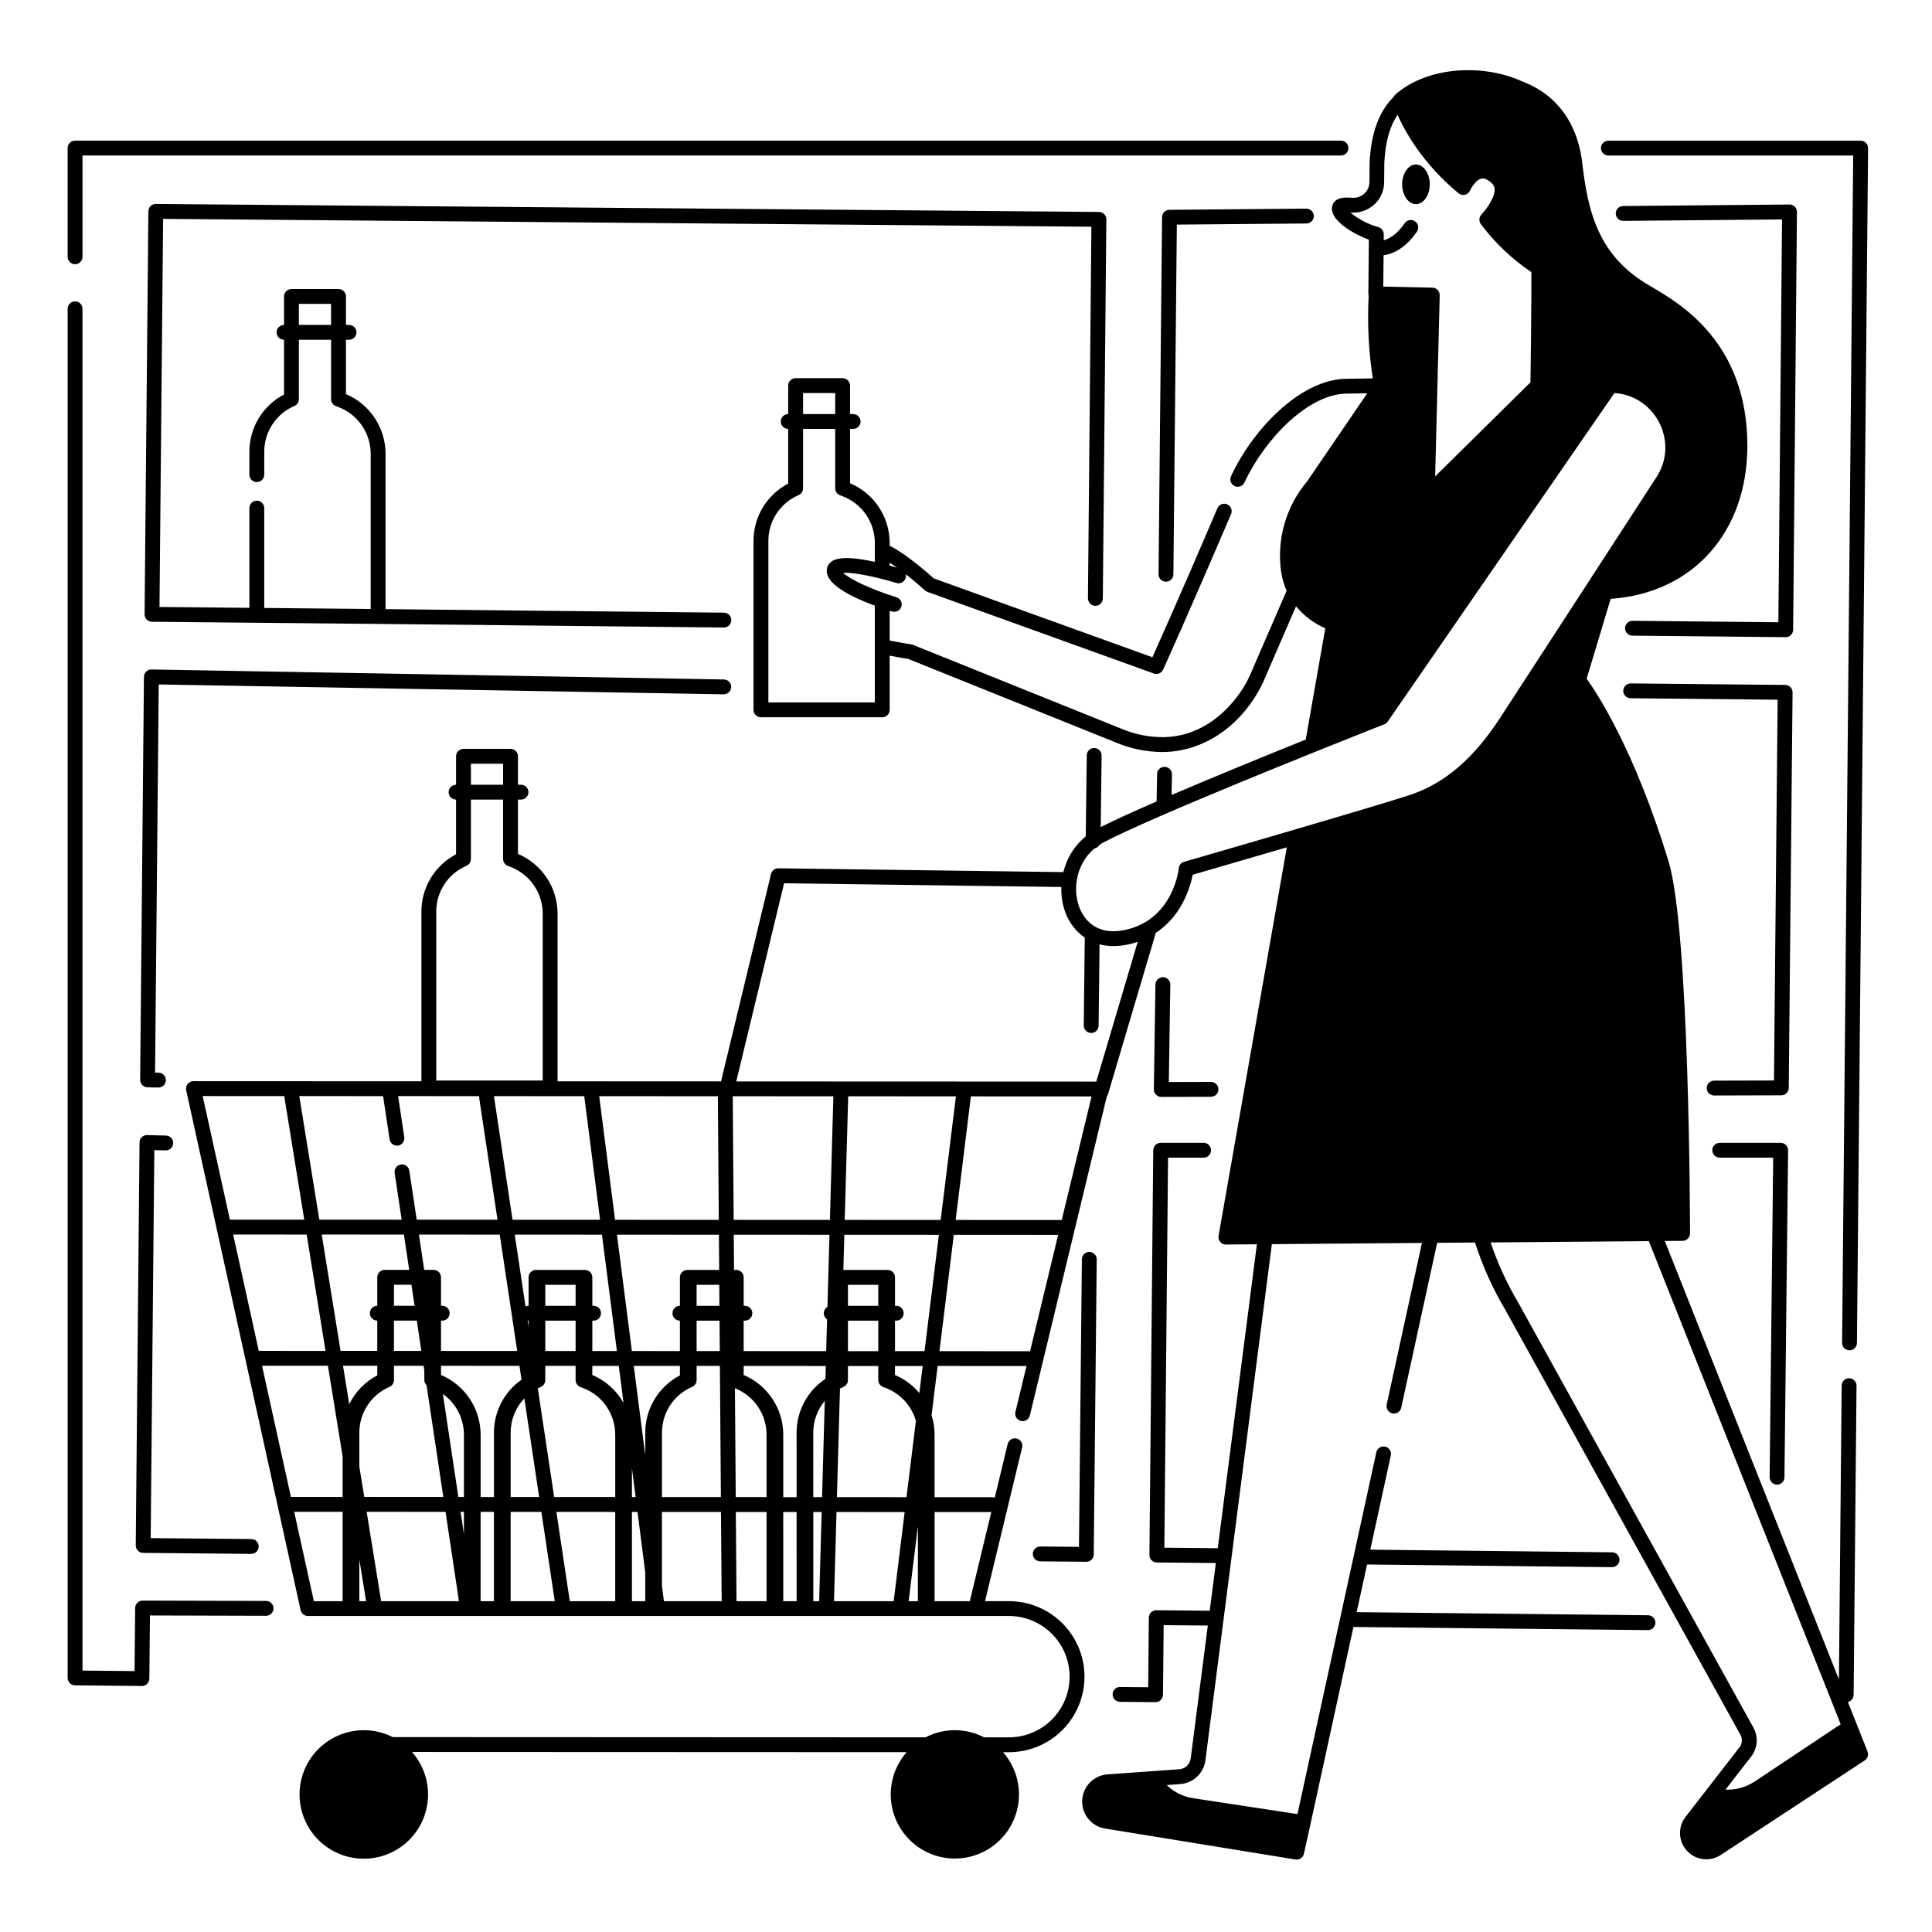 <?xml version="1.0" encoding="UTF-8"?>
<!-- Uploaded to: SVG Repo, www.svgrepo.com, Generator: SVG Repo Mixer Tools -->
<svg fill="#000000" width="800px" height="800px" version="1.1" viewBox="144 144 512 512" xmlns="http://www.w3.org/2000/svg">
 <path d="m499.38 185.21h-333.52v26.844c0 1.086-0.879 1.969-1.965 1.969-1.09 0-1.969-0.883-1.969-1.969v-28.812c0-1.086 0.879-1.969 1.969-1.969h335.48c1.086 0 1.969 0.883 1.969 1.969 0 1.086-0.883 1.969-1.969 1.969zm-161.6 140.86c0.02-1.086-0.844-1.984-1.93-2.004l-151.7-2.648v0.004c-0.523-0.016-1.035 0.188-1.406 0.555-0.375 0.367-0.59 0.867-0.598 1.395l-1.004 106.79c-0.008 1.078 0.852 1.965 1.93 1.984l2.863 0.055h0.043c1.086 0.012 1.977-0.859 1.984-1.949 0.012-1.086-0.859-1.977-1.949-1.984l-0.918-0.02 0.969-102.86 149.71 2.613v-0.004c1.086 0.02 1.98-0.844 2-1.93zm-156.19 264.74h0.02c1.078 0 1.957-0.867 1.969-1.949l0.16-16.742 30.77 0.086h0.008c1.086 0 1.965-0.883 1.965-1.969 0-1.086-0.879-1.969-1.965-1.969l-32.727-0.09-0.004 0.004c-1.078 0-1.957 0.867-1.969 1.949l-0.16 16.727-13.793-0.137v-360.89c0-1.086-0.879-1.965-1.965-1.965-1.09 0-1.969 0.879-1.969 1.965v362.83c0 1.082 0.867 1.957 1.949 1.969zm6.297-141.94c1.086 0.027 1.988-0.832 2.016-1.918 0.027-1.086-0.832-1.988-1.918-2.016l-4.988-0.129v-0.004c-0.527-0.012-1.039 0.188-1.418 0.555-0.379 0.363-0.598 0.867-0.602 1.395l-1 106.79c-0.008 0.52 0.195 1.023 0.562 1.395 0.363 0.375 0.863 0.586 1.387 0.59l28.633 0.27h0.02v0.004c1.086 0.004 1.973-0.871 1.977-1.961 0.008-1.086-0.871-1.973-1.957-1.977l-26.668-0.25 0.969-102.82zm244.43-146.3 0.914-98.484-246-2.082-0.965 102.85 23.824 0.227v-26.434c0-1.086 0.883-1.965 1.969-1.965 1.086 0 1.969 0.879 1.969 1.965v26.469l28.211 0.27v-41.16c-0.023-5.492-3.426-10.406-8.562-12.355l-0.66-0.25c-0.766-0.285-1.277-1.02-1.277-1.84v-15.742h-8.531v15.742c0 0.789-0.469 1.5-1.195 1.812-4.848 2.078-7.988 6.848-7.984 12.121v6.078c0 1.09-0.883 1.969-1.969 1.969-1.086 0-1.969-0.879-1.969-1.969v-6.078c0-3.125 0.852-6.195 2.473-8.867 1.617-2.676 3.938-4.859 6.707-6.309v-14.496c-1.086 0-1.969-0.883-1.969-1.969s0.883-1.969 1.969-1.969v-7.539c0-1.09 0.883-1.969 1.969-1.969h12.469c0.52 0 1.02 0.207 1.391 0.574 0.367 0.371 0.578 0.871 0.578 1.395v7.543h0.82l-0.004-0.004c1.086 0 1.969 0.883 1.969 1.969s-0.883 1.969-1.969 1.969h-0.816v14.391c3.102 1.316 5.75 3.516 7.617 6.32 1.867 2.809 2.867 6.102 2.879 9.473v41.199l89.668 0.934v0.004c1.086 0.004 1.965 0.891 1.957 1.977-0.004 1.09-0.891 1.965-1.977 1.957h-0.02l-91.609-0.953-32.117-0.305h-0.027l-27.789-0.266h0.004c-0.523-0.004-1.023-0.219-1.387-0.59-0.367-0.371-0.57-0.875-0.562-1.398l1.004-106.79v0.004c0-0.523 0.211-1.023 0.582-1.391 0.375-0.367 0.879-0.566 1.402-0.559l249.94 2.117v-0.004c0.52 0.004 1.02 0.219 1.387 0.59 0.363 0.371 0.566 0.875 0.562 1.398l-0.934 100.45c-0.008 1.082-0.887 1.953-1.969 1.953h-0.02 0.004c-0.523-0.008-1.023-0.219-1.387-0.59-0.367-0.375-0.57-0.875-0.562-1.398zm-200.58-72.469v-5.574h-8.531v5.574zm405.36-48.82h-66.863c-1.086 0-1.969 0.883-1.969 1.969 0 1.086 0.883 1.969 1.969 1.969h64.879l-2.938 314.64h-0.004c-0.004 0.523 0.199 1.023 0.562 1.398 0.367 0.371 0.867 0.582 1.387 0.59h0.02c1.082 0 1.957-0.871 1.969-1.953l2.953-316.63v0.004c0.004-0.527-0.203-1.031-0.57-1.406-0.371-0.371-0.875-0.582-1.398-0.582zm-18.047 146.22c0.012-1.086-0.859-1.977-1.949-1.984l-40.934-0.406v-0.004c-1.078 0.012-1.957 0.871-1.988 1.949-0.004 0.523 0.199 1.023 0.562 1.398 0.367 0.371 0.863 0.586 1.387 0.59l38.965 0.387-0.973 100.91-15.852 0.039c-1.086 0-1.969 0.879-1.969 1.969 0 1.086 0.883 1.969 1.969 1.969h0.008l17.797-0.047h-0.004c1.082 0 1.961-0.871 1.969-1.949zm1.16-127.32c0.008-0.527-0.199-1.035-0.574-1.41-0.375-0.371-0.883-0.578-1.41-0.574l-44.078 0.398c-1.086 0.004-1.965 0.891-1.957 1.977 0.004 1.086 0.891 1.965 1.977 1.961h0.02l42.074-0.379-0.977 106.75-38.641-0.387h-0.004c-1.078 0.008-1.953 0.867-1.988 1.945-0.004 0.523 0.199 1.027 0.562 1.398 0.367 0.371 0.867 0.586 1.387 0.59l40.609 0.406h0.02c1.082 0 1.957-0.871 1.969-1.949zm-166.3-0.578c-1.07 0.008-1.938 0.875-1.949 1.945l-0.938 94.625c-0.004 0.523 0.199 1.023 0.562 1.398 0.367 0.371 0.867 0.582 1.387 0.59h0.02c1.078 0 1.957-0.871 1.969-1.949l0.914-92.691 34.34-0.297h0.004c1.086-0.008 1.961-0.898 1.949-1.984-0.008-1.086-0.898-1.961-1.984-1.953zm-20.055 356.34 0.789-78.18c0.008-0.52-0.195-1.023-0.562-1.395-0.363-0.375-0.863-0.586-1.387-0.59h-0.02c-1.078 0-1.957 0.867-1.965 1.945l-0.77 76.211-10.234-0.098h-0.02c-1.09-0.004-1.973 0.875-1.977 1.961-0.008 1.086 0.871 1.973 1.957 1.977l12.203 0.113h0.02c1.078 0.004 1.961-0.863 1.969-1.945zm181.05-18.5h0.027c1.078 0 1.957-0.867 1.969-1.945l0.965-86.648c0.004-0.523-0.199-1.031-0.57-1.406-0.371-0.371-0.875-0.582-1.398-0.582h-16.152c-1.086 0-1.969 0.879-1.969 1.969 0 1.086 0.883 1.965 1.969 1.965h14.168l-0.941 84.656 0.004 0.004c-0.012 1.082 0.855 1.973 1.941 1.984zm-162.7-134.48c-1.082-0.004-1.969 0.859-2 1.941l-0.422 27.785c-0.008 0.527 0.195 1.035 0.566 1.414 0.371 0.375 0.875 0.586 1.402 0.586l13.188-0.031-0.004-0.004c1.09 0 1.969-0.879 1.969-1.965 0-1.09-0.879-1.969-1.969-1.969l-11.18 0.027 0.395-25.781c0.008-0.523-0.191-1.031-0.559-1.406-0.363-0.375-0.863-0.59-1.387-0.598zm186.71 205.2c0.344 0.867 0.031 1.859-0.75 2.371l-38.156 25.055c-2.848 1.867-6.625 1.402-8.938-1.098-2.309-2.5-2.477-6.305-0.391-8.992l5.445-7.023 8.848-11.414h0.004c0.742-0.957 0.844-2.262 0.258-3.32l-62.34-112.68c-3.34-5.602-6.019-11.566-7.996-17.785l-10.035 0.082-9.527 43.715h-0.004c-0.238 1.051-1.281 1.715-2.336 1.484-1.055-0.23-1.727-1.266-1.508-2.324l9.34-42.844-39.77 0.324-17.609 136.79c-0.445 3.41-3.227 6.043-6.66 6.297l-3.59 0.258c0.16 0.152 0.316 0.312 0.484 0.457 0.055 0.051 0.109 0.098 0.168 0.152 0.32 0.27 0.656 0.523 1.004 0.758 0.082 0.059 0.172 0.109 0.254 0.168 0.285 0.188 0.578 0.359 0.875 0.523 0.09 0.051 0.18 0.098 0.27 0.148 0.371 0.191 0.754 0.367 1.145 0.523 0.07 0.027 0.141 0.051 0.211 0.074 0.336 0.125 0.676 0.238 1.02 0.336 0.113 0.031 0.223 0.062 0.336 0.094l0.008-0.008c0.418 0.109 0.84 0.195 1.266 0.266l27.602 4.199 14.93-68.496 0.023-0.098 5.941-27.258h-0.004c0.105-0.516 0.414-0.969 0.855-1.258 0.441-0.285 0.98-0.387 1.492-0.273 0.516 0.113 0.965 0.426 1.246 0.871 0.281 0.445 0.371 0.984 0.254 1.496l-5.438 24.941 64.086 0.703c1.086 0.008 1.965 0.891 1.957 1.98-0.004 1.086-0.891 1.961-1.977 1.957h-0.023l-64.898-0.711-2.754 12.633 77.211 0.82h-0.004c1.086 0.004 1.965 0.891 1.957 1.977-0.004 1.09-0.891 1.965-1.977 1.961h-0.02l-78.023-0.828-11.383 52.227v0.008l-1.746 7.871v-0.004c-0.199 0.902-1 1.543-1.922 1.543-0.105 0-0.211-0.008-0.316-0.027l-50.457-8.203c-3.621-0.59-6.227-3.797-6.062-7.465 0.164-3.664 3.047-6.625 6.707-6.891l11.703-0.836 7.312-0.523v0.004c1.562-0.117 2.832-1.316 3.035-2.871l4.535-35.211-11.703-0.109-0.176 18.461c-0.012 1.082-0.887 1.949-1.969 1.949h-0.02l-9.41-0.09 0.004 0.004c-1.09-0.012-1.961-0.902-1.949-1.988-0.004-0.523 0.207-1.027 0.582-1.395 0.375-0.367 0.879-0.566 1.402-0.555l7.441 0.07 0.168-18.453c0.004-0.523 0.215-1.023 0.586-1.391 0.375-0.367 0.879-0.57 1.402-0.566l14.145 0.133 1.629-12.641-15.652-0.148v0.004c-0.523-0.004-1.023-0.219-1.387-0.59-0.367-0.371-0.57-0.875-0.566-1.398l1.012-107.28 0.004 0.004c0.012-1.082 0.887-1.949 1.969-1.949h11.375c1.086 0 1.965 0.879 1.965 1.965 0 1.09-0.879 1.969-1.965 1.969h-9.426l-0.977 103.36 14.152 0.133 10.371-80.543-8.199 0.066h-0.02c-0.582 0-1.133-0.258-1.508-0.703s-0.531-1.031-0.43-1.605l18.086-102.95c-11.125 3.262-21.43 6.25-24.938 7.266-0.605 3.117-2.789 10.812-9.785 15.418l-12.68 42.805c-0.07 0.227-0.18 0.438-0.324 0.625l-20.367 84.449-0.004-0.004c-0.254 1.059-1.316 1.707-2.375 1.453-1.055-0.254-1.707-1.316-1.449-2.375l2.938-12.18-23.551-0.012-1.609 13.039v0.004c0.527 1.656 0.797 3.383 0.797 5.121v16.602l15.266 0.008c0.234 0.004 0.465 0.047 0.68 0.129l3.438-14.246c0.27-1.043 1.324-1.676 2.367-1.422 1.047 0.25 1.695 1.297 1.457 2.344l-9.832 40.746h6.34l0.004 0.004c7.152 0 13.758 3.816 17.332 10.008 3.574 6.195 3.574 13.824-0.004 20.016-3.574 6.195-10.184 10.008-17.336 10.008h-1.551c2.883 3.293 4.383 7.57 4.191 11.945-0.195 4.371-2.07 8.504-5.234 11.527s-7.371 4.715-11.75 4.711c-4.379 0-8.586-1.691-11.746-4.723-3.16-3.027-5.031-7.156-5.223-11.531-0.191-4.371 1.316-8.652 4.203-11.941l-131.09-0.055c3.769 4.273 5.152 10.152 3.68 15.66-1.469 5.508-5.598 9.914-11 11.738-5.398 1.824-11.355 0.828-15.863-2.656-4.512-3.488-6.981-8.996-6.578-14.684 0.406-5.688 3.625-10.793 8.586-13.605 4.957-2.812 10.992-2.961 16.082-0.391l141.2 0.059c4.867-2.519 10.652-2.519 15.516 0.008h6.57c5.742 0 11.051-3.062 13.926-8.035 2.871-4.977 2.875-11.105 0.004-16.082-2.871-4.977-8.18-8.039-13.926-8.043h-185.79c-0.922 0-1.723-0.641-1.922-1.543l-30.332-137.8c-0.129-0.582 0.016-1.191 0.387-1.656 0.375-0.465 0.938-0.734 1.535-0.734l60.418 0.027v-44.977c-0.004-3.129 0.852-6.195 2.473-8.871 1.617-2.676 3.941-4.856 6.711-6.305v-14.496c-1.086 0-1.969-0.883-1.969-1.969 0-1.086 0.883-1.969 1.969-1.969v-7.543c0-1.086 0.883-1.969 1.969-1.969h12.465c0.52 0 1.023 0.207 1.391 0.578 0.367 0.367 0.578 0.867 0.578 1.391v7.543h0.82c1.086 0 1.965 0.883 1.965 1.969 0 1.086-0.879 1.969-1.965 1.969h-0.82v14.391c3.102 1.316 5.75 3.512 7.617 6.32 1.867 2.805 2.867 6.098 2.879 9.469v44.477l43.316 0.02 13.254-54.965c0.215-0.891 1.02-1.516 1.938-1.504l75.539 1.012c0.883-3.723 2.965-7.055 5.926-9.477l0.27-21.461c0-0.523 0.211-1.027 0.586-1.395 0.375-0.363 0.883-0.562 1.406-0.547 0.523 0.004 1.02 0.219 1.387 0.594 0.363 0.371 0.562 0.875 0.559 1.398l-0.238 18.953c3.465-1.762 8.695-4.133 14.805-6.789l0.137-7.242-0.004-0.004c0.004-0.523 0.219-1.023 0.594-1.387 0.379-0.363 0.887-0.559 1.41-0.543 0.523 0.008 1.02 0.227 1.383 0.602 0.363 0.375 0.559 0.879 0.551 1.402l-0.098 5.457c11.32-4.852 24.777-10.348 35.555-14.691l5.184-29.5c-3.016-1.289-5.676-3.281-7.758-5.816l-7.977 18.395c-0.555 1.395-1.203 2.75-1.941 4.059-5.555 9.855-14.859 15.898-24.887 16.156-0.27 0.008-0.535 0.012-0.805 0.012-4.109-0.051-8.176-0.883-11.973-2.461l-55.211-22.219c-0.637-0.094-2.441-0.371-4.898-0.859v14.363c0 0.523-0.207 1.023-0.578 1.391-0.367 0.371-0.867 0.578-1.391 0.578h-32.148c-1.086 0-1.965-0.883-1.965-1.969v-44.781c-0.004-3.129 0.852-6.199 2.473-8.875 1.621-2.676 3.941-4.856 6.715-6.305v-14.492c-1.086 0-1.965-0.879-1.965-1.965 0-1.09 0.879-1.969 1.965-1.969v-7.547c0-1.086 0.883-1.965 1.969-1.965h12.457c0.523 0 1.023 0.207 1.395 0.574 0.367 0.371 0.574 0.871 0.574 1.391v7.543h0.824v0.004c1.086 0 1.969 0.879 1.969 1.969 0 1.086-0.883 1.965-1.969 1.965h-0.824v14.391c3.106 1.316 5.758 3.512 7.625 6.32 1.867 2.805 2.867 6.102 2.875 9.473v0.766c4.438 2.231 10.293 7.394 11.691 8.66l27.355 9.871 0.105 0.035 30.48 10.992c0.863-1.926 2.406-5.379 4.266-9.594 3.664-8.285 9.113-20.855 12.961-29.891 0.203-0.48 0.594-0.859 1.074-1.055 0.484-0.195 1.027-0.191 1.508 0.012 1 0.43 1.465 1.582 1.039 2.582-3.852 9.055-9.312 21.641-12.98 29.938-2.894 6.562-5.023 11.281-5.023 11.281v0.004c-0.422 0.934-1.492 1.387-2.461 1.039l-32.102-11.578c-0.035-0.012-0.07-0.023-0.105-0.035l-27.816-10.035-0.004-0.004c-0.246-0.086-0.473-0.223-0.664-0.398-1.004-0.922-2.938-2.606-5.074-4.273 0.086 0.336 0.074 0.691-0.027 1.027-0.152 0.496-0.496 0.914-0.957 1.16-0.461 0.242-1.004 0.293-1.5 0.141-1.359-0.418-2.731-0.797-4.062-1.133l-0.25-0.062c-4.231-1.055-8.051-1.645-9.781-1.488 1.395 1.398 5.82 3.582 10.953 5.41l0.215 0.078c0.961 0.34 1.945 0.668 2.938 0.977 0.504 0.148 0.93 0.492 1.176 0.957 0.25 0.465 0.301 1.008 0.148 1.512-0.156 0.504-0.508 0.922-0.977 1.164-0.465 0.242-1.012 0.289-1.512 0.125l-0.613-0.191v7.894c3.328 0.688 5.652 1.008 5.676 1.012 0.16 0.023 0.32 0.062 0.469 0.125l55.43 22.309v-0.004c3.547 1.488 7.359 2.223 11.203 2.168 12.793-0.332 19.742-10.918 21.566-14.152 0.66-1.172 1.238-2.387 1.734-3.637l9.109-20.992c-0.703-1.605-1.188-3.297-1.445-5.031-1.223-8.609 1.285-17.332 6.891-23.977l15.926-23.328c-1.984 0.023-3.93 0.051-5.652 0.086-10.109 0.219-21.602 12.141-26.875 23.539v-0.004c-0.219 0.477-0.613 0.844-1.105 1.027-0.492 0.18-1.035 0.16-1.508-0.059-0.477-0.219-0.844-0.621-1.023-1.109-0.18-0.492-0.156-1.035 0.066-1.508 5.699-12.324 18.273-25.559 30.363-25.82 2.172-0.043 4.695-0.078 7.203-0.105l-0.004-0.004c-1.102-7.238-1.469-14.57-1.09-21.883-0.055-0.176-0.082-0.363-0.082-0.547l0.137-14.32c-3.727-1.352-10.168-4.957-9.773-8.508 0.227-2.047 1.996-2.918 5.246-2.609h-0.004c1.203 0.117 2.398-0.273 3.301-1.078 0.871-0.773 1.371-1.883 1.379-3.051l0.051-5.375c0.43-7.801 2.512-13.383 6.32-17.168 0.105-0.242 0.262-0.461 0.457-0.641 8.867-7.848 23.953-7.988 33.457-3.598 12.336 4.57 15.371 15.375 16.082 21.418 1.465 12.465 3.879 24.316 17.105 32.332 0.406 0.246 0.867 0.516 1.371 0.809 7.578 4.43 25.316 14.805 25.316 42.07 0 22.965-14.496 39.094-36.223 40.574l-6.371 21.168c2.594 3.59 12.609 18.637 21.695 48.352 5.547 18.125 5.703 95.367 5.703 98.648 0 1.078-0.871 1.957-1.953 1.969l-4.738 0.039 46.148 116.19 0.727-77.871h0.004c0.008-1.082 0.887-1.953 1.965-1.953h0.02c0.523 0.008 1.02 0.219 1.387 0.59 0.367 0.375 0.566 0.875 0.562 1.398l-0.766 81.918c-0.008 0.906-0.637 1.688-1.523 1.895l2.352 5.91zm-259.14-315.03v0.75c0.676 0.188 1.328 0.371 1.941 0.555-0.66-0.469-1.312-0.906-1.941-1.305zm-22.957-39.402h8.52l0.004-5.574h-8.52zm19.02 61.574v-10.797c-6.016-2.211-12.746-5.512-12.746-9.203h0.004c-0.008-0.992 0.465-1.922 1.27-2.5 2.008-1.484 6.828-0.934 11.473 0.098v-5.051c-0.012-5.492-3.414-10.402-8.551-12.348l-0.684-0.262v0.004c-0.762-0.293-1.262-1.023-1.262-1.84v-15.738h-8.52l-0.004 15.738c0 0.789-0.473 1.5-1.195 1.812-4.856 2.074-8 6.844-7.996 12.121v42.812h28.211zm-107.04 36.66h8.527v-5.574h-8.527zm-9.184 78.391h28.207v-44.281 0.004c-0.016-5.492-3.422-10.402-8.555-12.348l-0.664-0.25c-0.77-0.289-1.281-1.023-1.281-1.844v-15.742h-8.527v15.742c0.004 0.789-0.465 1.504-1.188 1.812-4.852 2.078-7.996 6.848-7.992 12.125zm249.54-226.21c0.914 0.195 1.566 1.008 1.559 1.941l-0.016 1.574c1.297-0.324 3.406-1.355 5.59-4.547 0.629-0.863 1.828-1.07 2.707-0.469s1.121 1.797 0.543 2.691c-3.266 4.773-6.773 6.027-8.875 6.316l-0.078 8.285 13.031 0.289-0.004 0.004c0.523 0.012 1.02 0.23 1.383 0.609 0.359 0.379 0.555 0.883 0.543 1.406l-0.602 23.965-0.605 24.043 25.254-24.93c0-0.113 0-0.242 0.004-0.379v-0.074c0-0.281 0.008-0.609 0.016-0.977 0-0.277 0.008-0.574 0.012-0.898v-0.055c0.062-4.43 0.172-12.828 0.211-21.121v-0.133-0.887-1.664-0.688-0.48-0.734-1.129 0.004c-5.156-3.469-9.695-7.781-13.422-12.754-0.082-0.117-0.152-0.246-0.207-0.379-0.02-0.059-0.035-0.113-0.051-0.172-0.113-0.344-0.129-0.715-0.035-1.062v-0.016c0.055-0.215 0.145-0.418 0.27-0.602 0.016-0.023 0.039-0.043 0.055-0.066 0.051-0.07 0.105-0.141 0.164-0.203 1.266-1.352 2.297-2.902 3.051-4.598 0.059-0.145 0.109-0.285 0.156-0.426 0.02-0.062 0.047-0.129 0.066-0.191l-0.004 0.004c0.148-0.461 0.223-0.938 0.219-1.422-0.008-0.652-0.293-1.273-0.789-1.703-1.027-0.949-1.941-1.348-2.715-1.18-1.504 0.32-2.75 2.559-3 3.141-0.242 0.566-0.742 0.988-1.344 1.133-0.602 0.145-1.238-0.004-1.715-0.398-0.547-0.453-1.074-0.906-1.59-1.359-0.16-0.141-0.312-0.285-0.473-0.426-0.355-0.324-0.711-0.645-1.051-0.969-0.16-0.152-0.316-0.301-0.473-0.453-0.344-0.332-0.68-0.664-1.012-0.996-0.121-0.125-0.246-0.25-0.367-0.371-0.418-0.43-0.828-0.859-1.223-1.289l-0.055-0.059c-0.441-0.484-0.863-0.965-1.277-1.441-0.137-0.16-0.27-0.316-0.402-0.473-0.309-0.367-0.609-0.734-0.902-1.098-0.215-0.27-0.422-0.531-0.629-0.797-0.184-0.234-0.363-0.473-0.539-0.707-0.203-0.27-0.398-0.535-0.59-0.801-0.062-0.086-0.125-0.176-0.188-0.262l-0.004 0.008c-1.469-2.039-2.797-4.176-3.973-6.398-0.438-0.832-0.84-1.66-1.203-2.461-0.07-0.152-0.129-0.297-0.191-0.426-2.082 3.004-3.219 7.086-3.523 12.594l-0.051 5.285 0.004 0.004c-0.012 2.269-0.984 4.426-2.68 5.938-1.711 1.527-3.977 2.273-6.262 2.066 2.133 1.766 4.613 3.066 7.281 3.82zm-116.34 267.09-25.055-0.012-0.262 9.312h11.719v0.004c0.523 0 1.023 0.207 1.391 0.578 0.371 0.367 0.578 0.867 0.578 1.391v7.543h0.328c1.086 0 1.965 0.883 1.965 1.969 0 1.086-0.879 1.969-1.965 1.969h-0.328v8.074h7.824zm-24.098 30.828h8.035v-8.07h-8.035zm8.035-17.582h-8.035v5.578h8.035zm-12.934-13.258-25.363-0.012 0.07 9.324h0.582l0.004 0.004c0.52 0 1.023 0.207 1.391 0.578 0.367 0.367 0.578 0.867 0.578 1.391v7.543h0.328-0.004c1.09 0 1.969 0.883 1.969 1.969 0 1.086-0.879 1.969-1.969 1.969h-0.328v8.059l21.871 0.008 0.238-8.406c-0.559-0.375-0.883-1.008-0.863-1.68 0.016-0.672 0.379-1.289 0.957-1.633zm-67.27 13.254h-8.039v5.578h8.035zm-12.469 9.512c-0.082-0.004-0.164-0.012-0.246-0.027l0.246 1.648zm4.43 8.035h8.035v-8.039h-8.035zm19.477 3.945h-7.016v2.414h0.004c3.492 1.477 6.402 4.074 8.266 7.379zm26.629-21.492h-6.004v5.578l6.047-0.004zm-10.43 21.5h-12.227l3.043 23.734v-6.047c-0.004-3.129 0.852-6.195 2.473-8.871 1.617-2.676 3.941-4.856 6.711-6.301zm4.43-3.938h6.137l-0.062-8.055h-6.078zm5.902-30.828-27.016-0.012 3.953 30.832 12.73 0.008v-8.051c-1.086 0-1.969-0.883-1.969-1.969 0-1.086 0.883-1.969 1.969-1.969v-7.543c0-1.086 0.879-1.969 1.969-1.969h8.438zm-30.988-0.016-23.117-0.012 2.859 19.039 0.004 0.004c0.254-0.117 0.527-0.176 0.805-0.176v-7.547c0-1.086 0.883-1.969 1.969-1.969h12.961c0.52 0 1.02 0.211 1.391 0.578 0.367 0.371 0.574 0.871 0.574 1.391v7.543h0.328v0.004c1.09 0 1.969 0.879 1.969 1.965 0 1.09-0.879 1.969-1.969 1.969h-0.328v8.043h6.508zm-27.098-0.012-21.414-0.012 1.406 9.359h2.481v0.004c0.523 0 1.023 0.211 1.391 0.578 0.371 0.371 0.578 0.871 0.578 1.391v7.543h0.328v0.004c1.086 0 1.969 0.879 1.969 1.965 0 1.09-0.883 1.969-1.969 1.969h-0.328v8.023l20.191 0.008zm-23.398 13.285h-4.625v5.578h5.465zm-4.625 17.531h7.258l-1.203-8.023h-6.055zm2.629-30.828-21.777-0.012 4.996 30.832h9.723v-8.016h0.004c-1.09 0-1.969-0.879-1.969-1.965 0-1.09 0.879-1.969 1.969-1.969v-7.543c0-1.09 0.879-1.969 1.965-1.969h6.496zm-16.137 34.758 1.652 10.199c1.602-3.277 4.203-5.953 7.434-7.644v-2.547zm5.637 34.77 20.949 0.008-4.449-29.617c-0.371-0.359-0.586-0.855-0.59-1.375v-2.535l-0.188-1.234h-7.852v3.785h0.004c0 0.785-0.469 1.5-1.195 1.809-4.848 2.078-7.992 6.848-7.988 12.121v8.988zm24.934 0.012h1.477l-0.004-16.543c-0.016-4.273-2.094-8.281-5.578-10.758zm0.59 3.938 0.887 5.902v-5.902zm5.312-20.484v16.551h3.531l-0.004-17.055c-0.004-5.59 2.727-10.832 7.309-14.031l-0.551-3.672-20.781-0.008v2.43c3.102 1.316 5.75 3.512 7.617 6.32 1.863 2.805 2.863 6.098 2.875 9.469zm7.957 16.555h7.551l-3.926-26.141c-2.328 2.445-3.625 5.695-3.625 9.074zm11.531 0 16.184 0.008v-16.559c-0.016-5.492-3.422-10.406-8.559-12.348l-0.664-0.25c-0.77-0.289-1.281-1.023-1.281-1.844v-3.766h-8.035v3.769c0 0.789-0.469 1.5-1.191 1.809-0.27 0.113-0.531 0.242-0.789 0.371zm20.613 0.008h0.977l-0.977-7.606zm7.957 0 15.613 0.008-0.262-34.766h-6.168v3.75c0 0.785-0.469 1.496-1.191 1.809-4.852 2.074-7.996 6.844-7.992 12.121zm19.547 0.008h8.168v-16.566c-0.02-5.422-3.34-10.285-8.383-12.277zm12.594-16.578 0.004 16.598h3.531l-0.004-17.094c0-5.731 2.867-11.078 7.641-14.25l0.098-3.418-21.762-0.008v2.394c3.106 1.316 5.754 3.512 7.617 6.32 1.867 2.805 2.867 6.098 2.879 9.469zm7.957 16.59h2.328l0.719-25.52 0.004-0.004c-1.973 2.363-3.051 5.344-3.051 8.422zm6.266 0 18.438 0.008 2.496-20.219v-0.004c-1.156-4.012-4.133-7.246-8.035-8.727l-0.664-0.25c-0.77-0.289-1.281-1.023-1.281-1.844v-3.711h-8.035v3.734-0.004c0 0.785-0.469 1.496-1.188 1.805-0.312 0.133-0.617 0.281-0.918 0.438zm27.496-73.457 4.039-32.754-28.547-0.012-0.922 32.758zm-28.438-32.766-26.668-0.012 0.246 32.758 25.504 0.012zm-62.055-0.027 4.199 32.758 27.492 0.012-0.246-32.758zm-27.891-0.012 4.922 32.758 23.203 0.012-4.199-32.758zm-51.59-0.023 5.309 32.758 21.824 0.012-1.863-12.398 0.004-0.004c-0.164-1.074 0.578-2.078 1.652-2.238 1.074-0.16 2.078 0.578 2.238 1.656l1.949 12.98 21.414 0.012-4.922-32.758-21.414-0.008 1.633 10.875 0.004-0.004c0.078 0.516-0.055 1.043-0.363 1.461-0.309 0.422-0.773 0.699-1.289 0.777-0.098 0.016-0.199 0.02-0.297 0.02-0.973 0-1.797-0.711-1.945-1.672l-1.723-11.445zm-25.602 0 7.211 32.758 19.711 0.008-5.312-32.758zm8.078 36.695 6.789 30.832 17.691 0.008-5-30.832zm7.652 34.77 7.652 34.77 13.699 0.008v-10.773l-3.891-23.996zm13.734 62.402h7.617v-23.688l-12.832-0.008zm13.84 0-1.793-11.078v11.078zm24.609 0-3.555-23.68-20.902-0.008 3.836 23.688zm5.738 0h3.531v-23.672h-3.531zm19.656 0-3.555-23.668h-8.145v23.672zm16.02 0v-23.656l-15.594-0.008 3.555 23.664zm4.43 0h3.531l-0.004-7.668-2.051-15.988h-1.477zm23.777 0-0.18-23.648-15.645-0.008v19.57l0.523 4.082zm11.898 0-0.004-23.641h-8.141l0.18 23.645zm4.43 0h3.531l-0.008-23.637h-3.531zm7.957 0h1.551l0.664-23.637h-2.215zm5.488 0h15.812l2.914-23.625-18.062-0.008zm22.227 0v-19.855l-2.449 19.855zm4.43-23.621v23.621h9.328l5.695-23.617zm-3.16-38.707h-7.34v2.379c2.5 1.059 4.715 2.699 6.457 4.785zm35.902-34.754-27.652-0.012-3.805 30.832 23.723 0.012 0.004-0.004c0.094 0.004 0.191 0.012 0.285 0.031zm8.855-36.688-31.98-0.016-4.039 32.754 28.113 0.012zm12.23-40.98c-0.645 0.219-1.309 0.418-2.012 0.59-1.445 0.352-2.93 0.535-4.418 0.547-1.242 0.004-2.481-0.152-3.684-0.465l-0.25 21.535v0.004c-0.016 1.078-0.891 1.945-1.969 1.945h-0.023c-0.523-0.008-1.02-0.219-1.387-0.594-0.363-0.375-0.566-0.875-0.559-1.398l0.273-23.262c-2.348-1.633-4.137-3.945-5.129-6.625-0.797-2.176-1.164-4.488-1.07-6.801l-73.488-0.984-12.668 52.516 95.41 0.039zm56.77-34.215 1.195-0.355 0.617-0.184 1.859-0.555 0.086-0.027c4.965-1.488 8.574-2.598 10.727-3.289l0.027-0.008 0.766-0.25 0.129-0.043c0.195-0.066 0.375-0.125 0.531-0.18l0.051-0.02c8.789-3.055 16.367-9.613 23.164-20.047 1.148-1.762 3.148-4.836 5.715-8.781l1.594-2.453 4.246-6.531 1.672-2.57c0.387-0.59 0.777-1.191 1.168-1.797l0.305-0.473c0.605-0.934 1.223-1.879 1.844-2.84l0.117-0.18 0.504-0.777 1.344-2.066 0.711-1.094 1.371-2.113c0.379-0.582 0.758-1.164 1.137-1.75l4.887-7.527 0.723-1.113 1.785-2.746 0.277-0.43 12.133-18.684c0.184-0.281 0.355-0.57 0.52-0.859 0.062-0.109 0.113-0.219 0.168-0.328 0.098-0.184 0.195-0.363 0.285-0.551s0.172-0.395 0.254-0.59c0.043-0.098 0.094-0.203 0.133-0.309 0.109-0.281 0.211-0.566 0.305-0.852 0.008-0.02 0.016-0.039 0.02-0.059l0.016 0.004c0.809-2.531 0.887-5.238 0.227-7.809-0.129-0.535-0.293-1.066-0.484-1.582v-0.012c-0.113-0.301-0.238-0.598-0.375-0.895l-0.008-0.016c-0.137-0.301-0.285-0.598-0.445-0.895v-0.004c-0.312-0.578-0.664-1.137-1.051-1.672-0.02-0.027-0.043-0.055-0.062-0.082-0.168-0.23-0.344-0.453-0.523-0.672-0.039-0.051-0.082-0.098-0.125-0.145-0.164-0.195-0.332-0.383-0.504-0.566-0.055-0.055-0.109-0.109-0.164-0.164-0.168-0.172-0.336-0.34-0.508-0.5-0.059-0.055-0.121-0.109-0.184-0.164-0.172-0.156-0.348-0.309-0.527-0.453-0.066-0.055-0.133-0.102-0.195-0.156-0.18-0.141-0.363-0.277-0.551-0.41-0.07-0.051-0.141-0.098-0.207-0.145-0.188-0.129-0.379-0.25-0.574-0.371-0.07-0.043-0.145-0.086-0.215-0.129-0.195-0.117-0.398-0.227-0.602-0.336l-0.215-0.113c-0.207-0.105-0.418-0.203-0.633-0.297-0.07-0.031-0.145-0.062-0.215-0.098-0.219-0.094-0.441-0.18-0.668-0.262-0.07-0.027-0.137-0.051-0.207-0.074-0.234-0.082-0.473-0.156-0.715-0.223-0.062-0.02-0.121-0.039-0.184-0.055-0.258-0.07-0.52-0.133-0.781-0.188l-0.141-0.031c-0.297-0.059-0.59-0.109-0.887-0.152-0.02 0-0.035-0.008-0.055-0.008-0.344-0.047-0.688-0.082-1.047-0.105l-60.059 87.055c-0.223 0.324-0.535 0.57-0.898 0.715l-0.219 0.086-1.156 0.457-0.09 0.035-0.801 0.316c-11.102 4.398-59.664 23.738-72.309 30.496-0.316 0.168-0.613 0.355-0.906 0.547h-0.004c-0.281 0.5-0.77 0.852-1.336 0.961-2.504 2.125-4.16 5.078-4.668 8.324-0.004 0.168-0.031 0.336-0.082 0.5-0.32 2.293-0.07 4.633 0.727 6.812 0.926 2.445 4.004 7.914 12.551 5.879 12.457-2.965 13.793-16.102 13.805-16.234l-0.004-0.004c0.07-0.809 0.633-1.488 1.414-1.715 0.367-0.105 26.434-7.648 44.473-13.02zm99 258.91h0.035 0.145c0.363 0.008 0.723 0 1.082-0.02 0.125-0.008 0.254-0.02 0.379-0.031 0.297-0.023 0.59-0.062 0.879-0.105 0.121-0.02 0.246-0.035 0.367-0.059 0.395-0.074 0.789-0.16 1.176-0.266 0.047-0.016 0.09-0.031 0.137-0.043 0.344-0.102 0.688-0.219 1.023-0.348 0.121-0.047 0.242-0.098 0.367-0.152 0.27-0.113 0.539-0.234 0.801-0.367 0.113-0.055 0.227-0.109 0.34-0.172 0.363-0.195 0.719-0.402 1.066-0.629l22.73-15.152-50.844-128.02-41.926 0.34-0.004 0.004c1.855 5.496 4.281 10.789 7.234 15.785 0.02 0.027 0.035 0.059 0.051 0.086l62.367 112.72c1.348 2.434 1.117 5.438-0.594 7.637zm-82.035-420.18c2.019 0 3.66-2.352 3.66-5.254s-1.641-5.254-3.66-5.254c-2.019 0-3.66 2.352-3.66 5.254 0 2.898 1.637 5.254 3.66 5.254z"/>
</svg>
